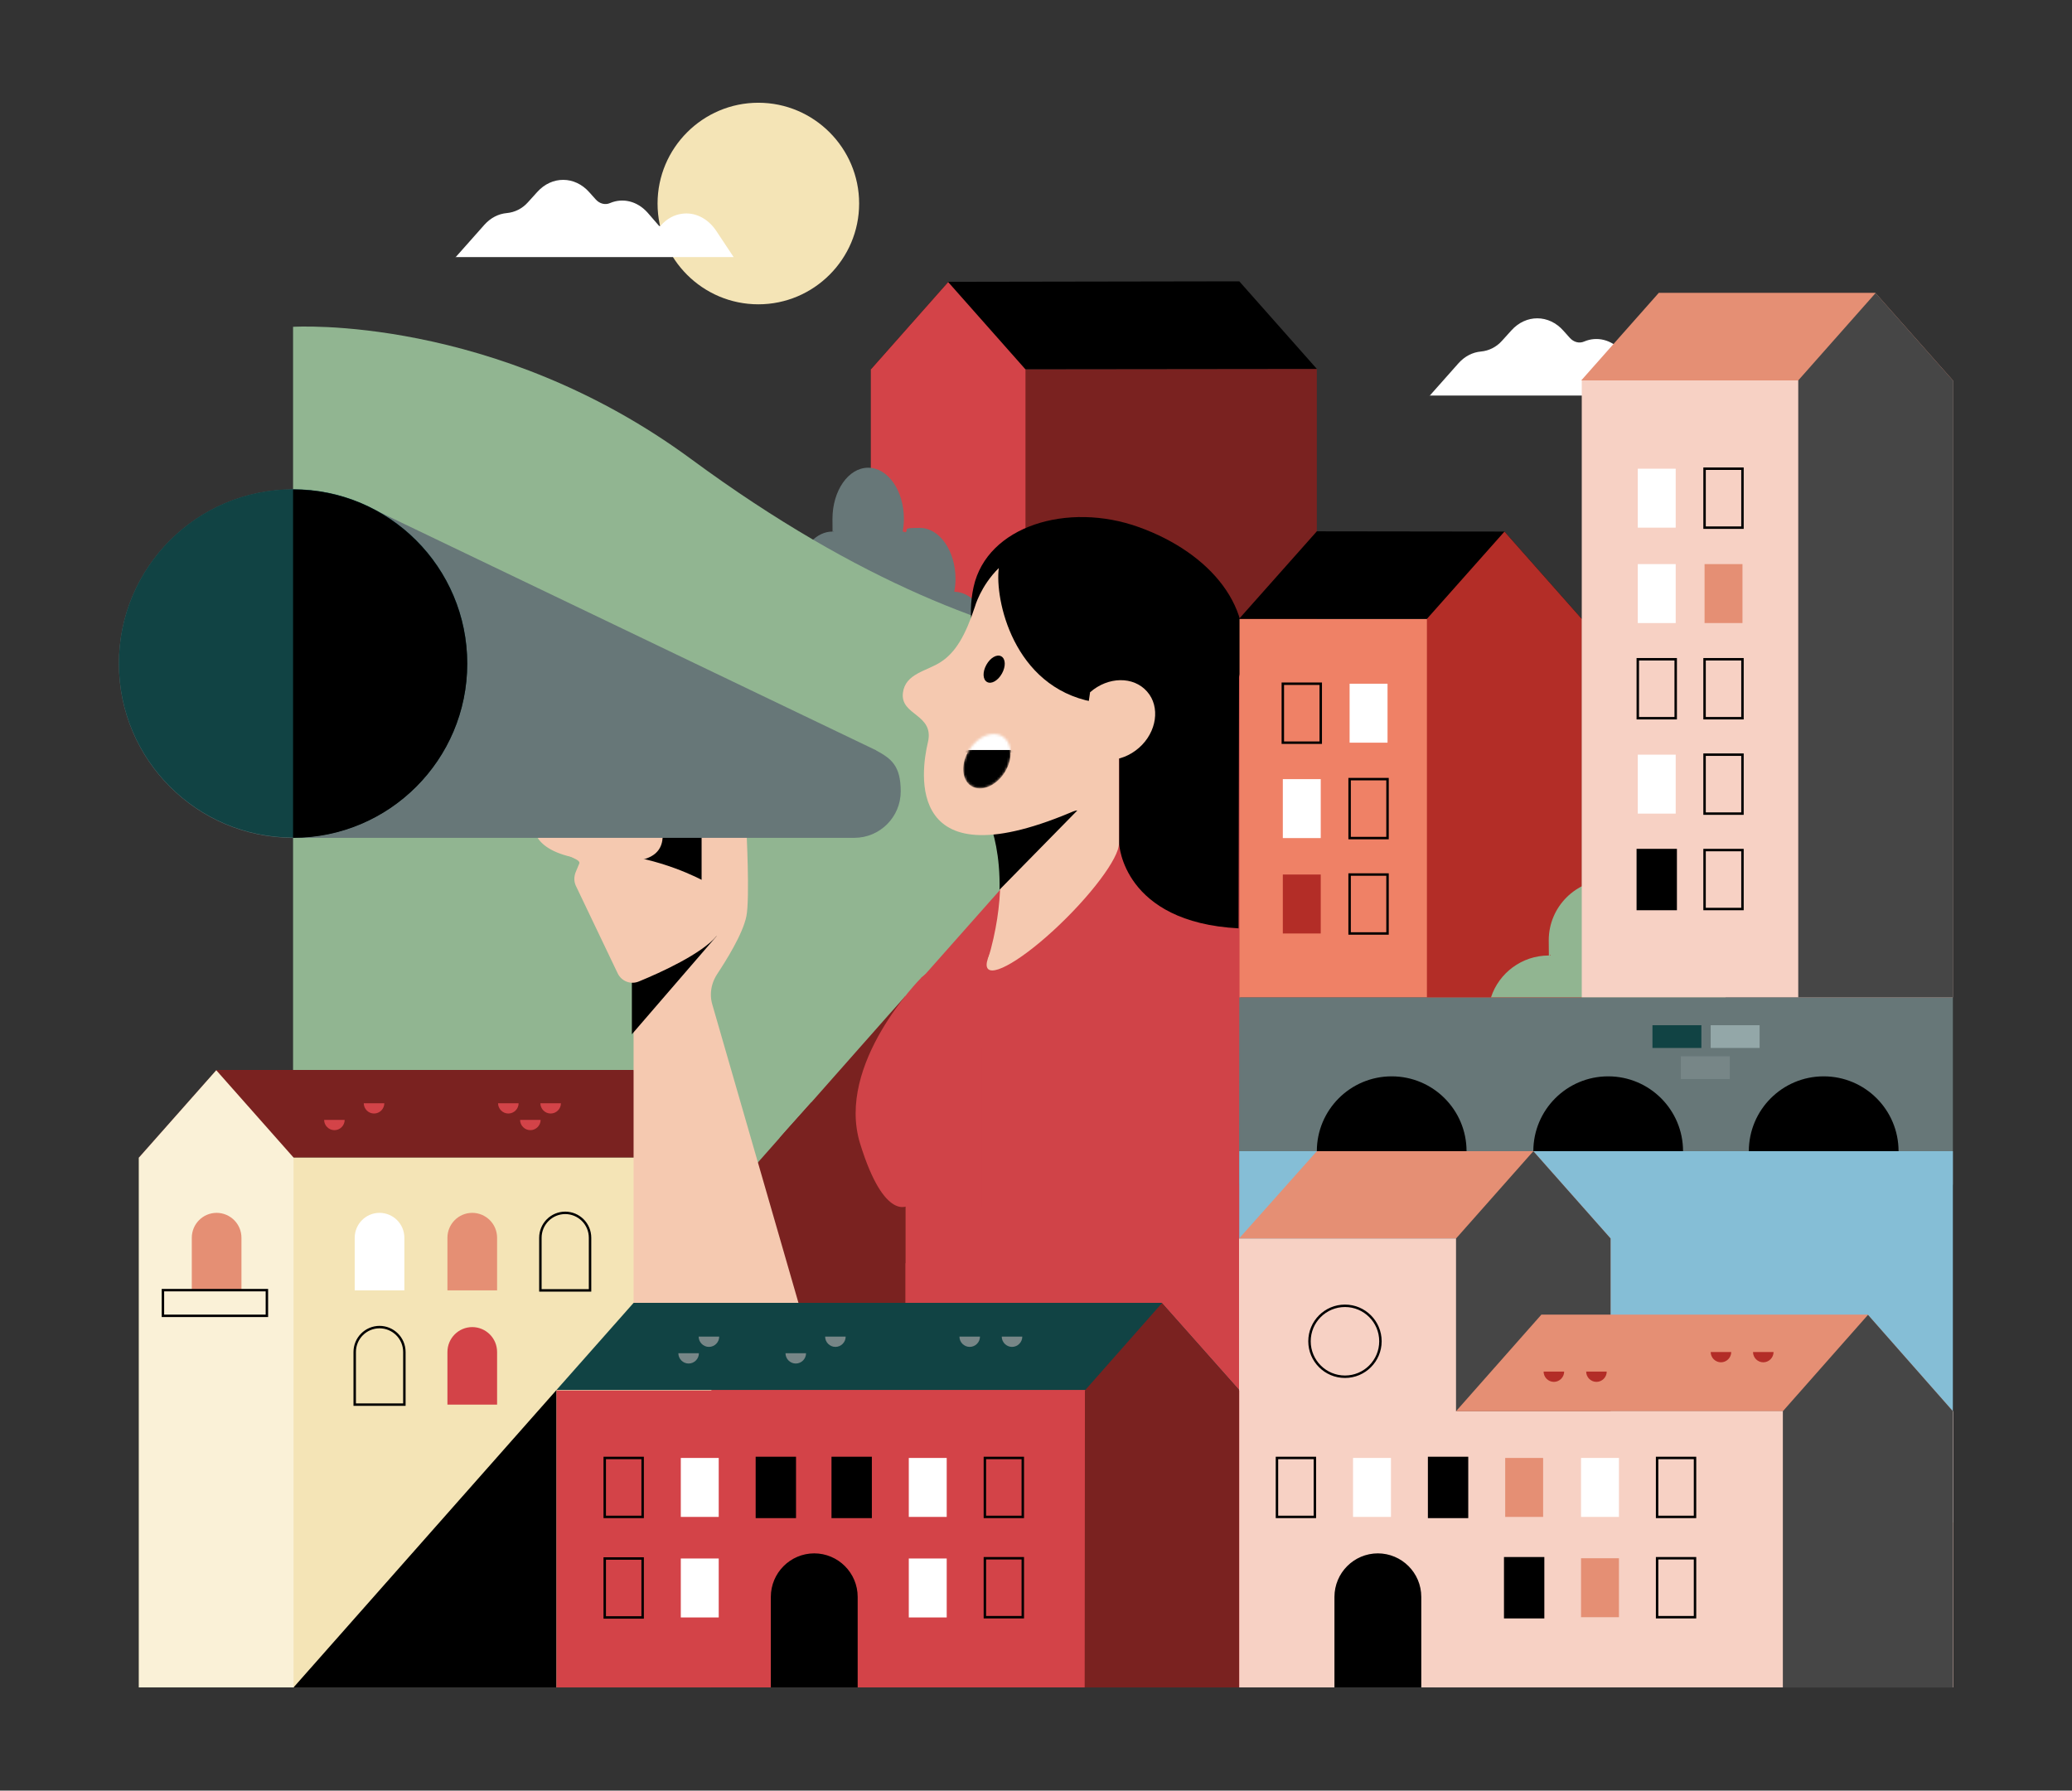 <svg xmlns="http://www.w3.org/2000/svg" fill="none" viewBox="0 0 847 732" height="732" width="847">
<rect x="0" y="0" width="847" height="732" fill="#333333" stroke="none"/>
<rect fill="black" height="80" width="5" y="300" x="506"></rect>
<path fill="#7A2220" d="M356 305.7L538.3 305.5V150.8L356 151V305.7Z"></path>
<path fill="black" d="M506.6 115L538.3 150.8L356 151L387.7 115.2L506.6 115Z"></path>
<path fill="#D34348" d="M356 151V305.7H419.2V151L387.6 115.3L356 151Z"></path>
<path fill="#677778" d="M347.498 256.3H403.898C401.998 248 396.598 242 390.098 241.9C390.398 240.2 390.598 238.5 390.598 236.7C390.598 225.2 384.098 215.8 375.998 215.8C367.898 215.8 371.898 216.5 370.098 217.6C369.698 217.4 369.398 217.3 368.998 217.3C369.298 215.6 369.498 213.9 369.498 212.1C369.498 200.6 362.998 191.2 354.898 191.2C346.798 191.2 340.298 200.6 340.298 212.1C340.298 223.6 340.498 215.7 340.798 217.3C340.598 217.3 340.498 217.3 340.298 217.3C333.798 217.3 328.298 223.3 326.398 231.7L356.898 242.9C352.498 245 348.998 249.9 347.498 256.3Z"></path>
<path fill="#91B591" d="M282.701 187.8C421.201 289.8 506.701 266.1 506.701 266.1L505.001 299.6L317.001 583.6L119.801 650.1V133.6C119.801 133.6 202.101 128.4 282.701 187.8Z"></path>
<path fill="#D04348" d="M507 253V627.399L265 628V526.091L279.324 509.974L280.325 508.873L318.789 465.427L321.493 462.323L331.61 451.011L331.71 450.911L363.763 414.672L375.583 401.258L381.092 395.052L507 253Z"></path>
<path fill="#7A2220" d="M331.601 450.7L363.901 476.8L370.101 481.9V534.7H279.301V509.7L280.301 508.6L321.401 462.1L331.601 450.7Z"></path>
<path fill="#7A2220" d="M370.099 407.2L363.599 414.5L331.599 450.7L331.499 450.8L321.399 462.1L318.699 465.2L370.099 516.5V407.2Z"></path>
<path fill="#F4E4B6" d="M290.801 473.2H56.801V689.8H290.801V473.2Z"></path>
<path fill="black" d="M227.5 689.8V568.2L120 689.8H227.5Z"></path>
<path fill="#7A2220" d="M259.001 437.4L290.701 473.2H56.801L88.501 437.4H259.001Z"></path>
<path fill="#FAF1D7" d="M56.801 473.2V689.8H120.001V473.2L88.401 437.5L56.801 473.2Z"></path>
<path fill="#677778" d="M506.6 407.7H798.3V484.3H506.5L506.6 407.7Z"></path>
<path fill="#114344" d="M695.5 419.1H675.5V428.4H695.5V419.1Z"></path>
<path fill="#93A7A8" d="M719.301 419.1H699.301V428.4H719.301V419.1Z"></path>
<path fill="#778687" d="M707.102 431.8H687.102V441.1H707.102V431.8Z"></path>
<path fill="#85BED6" d="M506.6 470.6H798.3V622.4H506.5L506.6 470.6Z"></path>
<path fill="black" d="M538.301 470.6C538.301 453.7 552.001 440 568.901 440C585.801 440 599.501 453.7 599.501 470.6H538.301Z"></path>
<path fill="black" d="M714.898 470.6C714.898 453.7 728.598 440 745.498 440C762.398 440 776.098 453.7 776.098 470.6H714.898Z"></path>
<path fill="black" d="M626.801 470.6C626.801 453.7 640.501 440 657.401 440C674.301 440 688.001 453.7 688.001 470.6H626.801Z"></path>
<path fill="#F7D1C4" d="M658.4 506.3H506.5V689.8H658.4V506.3Z"></path>
<path fill="#E58F74" d="M626.8 470.6L658.4 506.3H506.5L538.3 470.6H626.8Z"></path>
<path fill="#464646" d="M626.799 470.6L595.199 506.3V689.8H658.399V506.3L626.799 470.6Z"></path>
<path fill="#F5C9B0" d="M259 398.7V537.8H327.9L291.2 410.7C290.8 409.4 290.6 408 290.6 406.6C290.6 403.6 291.5 400.8 293.1 398.3C296.8 392.7 303.6 381.9 305.1 374.6C306.6 367.3 305.1 338.8 305.1 338.8H261.6L265 386.2L259 398.6V398.7Z"></path>
<path fill="black" d="M293.001 382.6L258.301 422.8V384.7L293.001 382.6Z"></path>
<path fill="black" d="M286.802 336.2H260.102V381H286.802V336.2Z"></path>
<path fill="#F5C9B0" d="M236.799 353L235.299 356.6C234.599 358.4 234.599 360.4 235.399 362.1L252.499 397.9C254.099 401.2 257.899 402.6 261.199 401.2C270.199 397.5 286.699 390 292.999 382.6C299.299 375.2 294.899 378.5 294.299 376.3L290.499 363.9C289.999 362.1 288.699 360.7 287.099 359.8C280.699 356.5 263.099 348.7 243.099 348.8C223.099 348.9 237.899 350.4 236.799 353Z"></path>
<path fill="#F5C9B0" d="M218.401 337.1C218.401 337.1 216.101 348.4 239.701 351.4C263.301 354.4 270.401 350.5 270.901 342.2C271.401 333.9 235.701 321.7 235.701 321.7L218.401 337.1Z"></path>
<path fill="#D04348" d="M376.5 399.8C376.5 399.8 341.5 434.8 351.6 467.5C361.7 500.2 371.5 492.7 371.5 492.7L401.4 493.5V428.6L380.5 397.8L378.5 398.1L376.5 399.7V399.8Z"></path>
<path fill="#D34348" d="M506.6 568.4H227.5V689.8H506.6V568.4Z"></path>
<path fill="#114344" d="M506.5 568.2L474.9 532.6H259L227.5 568.2H506.5Z"></path>
<path fill="#7A2220" d="M474.998 532.7L443.498 568.4L443.398 689.8H506.498V568.2L474.998 532.7Z"></path>
<path fill="#F7D1C4" d="M798.399 576.9H586.199V689.8H798.399V576.9Z"></path>
<path fill="#E58F74" d="M763.499 537.4L798.299 576.9H595.199L630.099 537.4H763.499Z"></path>
<path fill="#464646" d="M763.601 537.5L728.801 576.9V689.8H798.301V576.9L763.601 537.5Z"></path>
<path fill="#F5C9B0" d="M457.503 297V345.1L403.803 392.4C407.403 380.4 408.703 370 408.903 361.3C409.203 347.1 406.303 337.5 404.703 333.3C404.103 331.8 403.703 331 403.703 331L457.403 297H457.503Z"></path>
<path fill="black" d="M408.602 363.8C408.902 349.6 406.002 340 404.402 335.8L440.402 331.3L408.502 363.8H408.602Z"></path>
<path fill="white" d="M155.1 495.8C160.7 495.8 165.3 500.3 165.3 506V527.5H145V506C145 500.4 149.5 495.8 155.2 495.8H155.1Z"></path>
<path fill="#E58F74" d="M88.502 495.8C94.102 495.8 98.702 500.3 98.702 506V527.5H78.402V506C78.402 500.4 82.902 495.8 88.602 495.8H88.502Z"></path>
<path fill="#E58F74" d="M193.002 495.8C198.602 495.8 203.202 500.3 203.202 506V527.5H182.902V506C182.902 500.4 187.402 495.8 193.102 495.8H193.002Z"></path>
<path stroke-miterlimit="10" stroke="black" d="M155.1 542.5C160.7 542.5 165.3 547 165.3 552.7V574.2H145V552.7C145 547.1 149.5 542.5 155.2 542.5H155.1Z"></path>
<path stroke-miterlimit="10" stroke="black" fill="black" d="M332.802 635.5C342.302 635.5 350.102 643.2 350.102 652.8V689.3H315.602V652.8C315.602 643.3 323.302 635.5 332.902 635.5H332.802Z"></path>
<path fill="#D34348" d="M193.002 542.5C198.602 542.5 203.202 547 203.202 552.7V574.2H182.902V552.7C182.902 547.1 187.402 542.5 193.102 542.5H193.002Z"></path>
<path stroke-miterlimit="10" stroke="black" d="M262.703 596H247.203V620.1H262.703V596Z"></path>
<path fill="white" d="M293.801 596H278.301V620.1H293.801V596Z"></path>
<path stroke-miterlimit="10" stroke="black" d="M262.703 637.1H247.203V661.2H262.703V637.1Z"></path>
<path fill="white" d="M293.801 637.1H278.301V661.2H293.801V637.1Z"></path>
<path stroke-miterlimit="10" stroke="black" fill="black" d="M324.902 596H309.402V620.1H324.902V596Z"></path>
<path stroke-miterlimit="10" stroke="black" fill="black" d="M355.902 596H340.402V620.1H355.902V596Z"></path>
<path fill="white" d="M387 596H371.5V620.1H387V596Z"></path>
<path stroke-miterlimit="10" stroke="black" d="M418.102 596H402.602V620.1H418.102V596Z"></path>
<path fill="white" d="M387 637.1H371.5V661.2H387V637.1Z"></path>
<path stroke-miterlimit="10" stroke="black" d="M418.102 637H402.602V661.1H418.102V637Z"></path>
<path stroke-miterlimit="10" stroke="black" d="M231.002 495.8C236.602 495.8 241.202 500.3 241.202 506V527.5H220.902V506C220.902 500.4 225.402 495.8 231.102 495.8H231.002Z"></path>
<path fill="#D34348" d="M212.002 451C212.002 453.3 210.102 455.2 207.802 455.2C205.502 455.2 203.602 453.3 203.602 451H212.102H212.002Z"></path>
<path fill="#D34348" d="M229.302 451C229.302 453.3 227.402 455.2 225.102 455.2C222.802 455.2 220.902 453.3 220.902 451H229.402H229.302Z"></path>
<path fill="#D34348" d="M221.002 457.8C221.002 460.1 219.102 462 216.802 462C214.502 462 212.602 460.1 212.602 457.8H221.102H221.002Z"></path>
<path fill="#D34348" d="M157.103 451C157.103 453.3 155.203 455.2 152.903 455.2C150.603 455.2 148.703 453.3 148.703 451H157.203H157.103Z"></path>
<path fill="#D34348" d="M140.9 457.8C140.9 460.1 139 462 136.7 462C134.4 462 132.5 460.1 132.5 457.8H141H140.9Z"></path>
<path stroke-miterlimit="10" stroke="black" d="M109.102 527.4H66.602V537.9H109.102V527.4Z"></path>
<path fill="#778687" d="M400.603 546.4C400.603 548.7 398.703 550.6 396.403 550.6C394.103 550.6 392.203 548.7 392.203 546.4H400.703H400.603Z"></path>
<path fill="#778687" d="M417.9 546.4C417.9 548.7 416 550.6 413.7 550.6C411.4 550.6 409.5 548.7 409.5 546.4H418H417.9Z"></path>
<path fill="#B32D27" d="M707.701 552.7C707.701 555 705.801 556.9 703.501 556.9C701.201 556.9 699.301 555 699.301 552.7H707.801H707.701Z"></path>
<path fill="#B32D27" d="M725.002 552.7C725.002 555 723.102 556.9 720.802 556.9C718.502 556.9 716.602 555 716.602 552.7H725.102H725.002Z"></path>
<path fill="#B32D27" d="M639.4 560.7C639.4 563 637.5 564.9 635.2 564.9C632.9 564.9 631 563 631 560.7H639.5H639.4Z"></path>
<path fill="#B32D27" d="M656.802 560.7C656.802 563 654.902 564.9 652.602 564.9C650.302 564.9 648.402 563 648.402 560.7H656.902H656.802Z"></path>
<path fill="#778687" d="M294.002 546.4C294.002 548.7 292.102 550.6 289.802 550.6C287.502 550.6 285.602 548.7 285.602 546.4H294.102H294.002Z"></path>
<path fill="#778687" d="M285.701 553.2C285.701 555.5 283.801 557.4 281.501 557.4C279.201 557.4 277.301 555.5 277.301 553.2H285.801H285.701Z"></path>
<path fill="#778687" d="M345.701 546.4C345.701 548.7 343.801 550.6 341.501 550.6C339.201 550.6 337.301 548.7 337.301 546.4H345.801H345.701Z"></path>
<path fill="#778687" d="M329.502 553.2C329.502 555.5 327.602 557.4 325.302 557.4C323.002 557.4 321.102 555.5 321.102 553.2H329.602H329.502Z"></path>
<path stroke-miterlimit="10" stroke="black" d="M537.5 596H522V620.1H537.5V596Z"></path>
<path fill="white" d="M568.602 596H553.102V620.1H568.602V596Z"></path>
<path stroke-miterlimit="10" stroke="black" fill="black" d="M599.699 596H584.199V620.1H599.699V596Z"></path>
<path fill="#E58F74" d="M630.801 596H615.301V620.1H630.801V596Z"></path>
<path fill="white" d="M661.801 596H646.301V620.1H661.801V596Z"></path>
<path stroke-miterlimit="10" stroke="black" d="M692.898 596H677.398V620.1H692.898V596Z"></path>
<path stroke-miterlimit="10" stroke="black" fill="black" d="M630.801 637H615.301V661.1H630.801V637Z"></path>
<path fill="#E58F74" d="M661.801 637H646.301V661.1H661.801V637Z"></path>
<path stroke-miterlimit="10" stroke="black" d="M692.898 637H677.398V661.1H692.898V637Z"></path>
<path stroke-miterlimit="10" stroke="black" fill="black" d="M563.2 635.5C572.7 635.5 580.5 643.2 580.5 652.8V689.3H546V652.8C546 643.3 553.7 635.5 563.3 635.5H563.2Z"></path>
<path stroke-miterlimit="10" stroke="black" d="M549.801 562.8C557.809 562.8 564.301 556.308 564.301 548.3C564.301 540.292 557.809 533.8 549.801 533.8C541.793 533.8 535.301 540.292 535.301 548.3C535.301 556.308 541.793 562.8 549.801 562.8Z"></path>
<path fill="black" d="M507.099 274.8C500.399 299.5 465.999 309.1 436.799 298.6C407.699 288.1 392.499 264.8 397.999 239.9C403.499 215 436.499 205 465.599 215.5C494.699 226 514.099 248.8 506.999 274.8H507.099Z"></path>
<path fill="#F5C9B0" d="M435.942 375.265C450.548 360.659 459.887 346.318 456.802 343.233C453.717 340.148 439.376 349.487 424.77 364.093C410.164 378.698 400.825 393.039 403.91 396.124C406.996 399.21 421.337 389.87 435.942 375.265Z"></path>
<path fill="black" d="M506.301 379.5L506.501 277.9C506.501 255 488.901 244.6 469.401 238.1C442.101 228.9 424.301 237 424.301 237L457.501 284.2V345C457.501 345 459.001 377 506.301 379.5Z"></path>
<path fill="#F5C9B0" d="M442.301 306C447.801 312.3 458.201 312.2 465.601 305.7C472.901 299.3 474.401 288.9 468.901 282.7C463.401 276.4 453.001 276.5 445.601 283"></path>
<path fill="#F5C9B0" d="M456.9 299.1L446.7 286.9C414.1 280.7 406.599 244.9 408.299 232.2C400.799 239.6 398.5 248.1 398.5 248.1C394.6 259.9 390.6 266.7 384.6 270.6C378.8 274.4 370.1 275.3 369.1 283.2C367.9 292.6 382.1 291.8 379.3 303.5C376.5 315.2 369.399 362.1 440.799 330.8L447.2 326.6L445.799 298.2L456.799 298.9L456.9 299.1Z"></path>
<path fill="black" d="M403.2 271.8C401.6 274.7 401.7 277.8 403.5 278.8C405.3 279.8 408 278.2 409.6 275.3C411.2 272.4 411.1 269.3 409.3 268.3C407.5 267.3 404.8 268.9 403.2 271.8Z"></path>
<mask height="23" width="21" y="300" x="393" maskUnits="userSpaceOnUse" style="mask-type:luminance" id="mask0_132_1171">
<path fill="white" d="M410.707 315.753C414.238 310.145 413.843 303.547 409.824 301.016C405.805 298.485 399.684 300.979 396.152 306.587C392.621 312.195 393.016 318.793 397.035 321.324C401.054 323.855 407.175 321.361 410.707 315.753Z"></path>
</mask>
<g mask="url(#mask0_132_1171)">
<path fill="black" d="M410.707 315.753C414.238 310.145 413.843 303.547 409.824 301.016C405.805 298.485 399.684 300.979 396.152 306.587C392.621 312.195 393.016 318.793 397.035 321.324C401.054 323.855 407.175 321.361 410.707 315.753Z"></path>
<path stroke-miterlimit="10" stroke="black" fill="white" d="M415.803 298.4H392.703V307.1H415.803V298.4Z"></path>
</g>
<path fill="#F4E4B6" d="M268.801 83.2C268.801 106 287.301 124.4 310.001 124.4C332.701 124.4 351.201 105.9 351.201 83.2C351.201 60.5 332.701 42 310.001 42C287.301 42 268.801 60.5 268.801 83.2Z"></path>
<path fill="white" d="M186.202 105.2L198.002 91.9C200.602 89 203.802 87.4 207.202 87.1C210.402 86.8 213.502 85.3 215.802 82.7L219.602 78.5C225.602 71.8 235.002 71.9 240.902 78.6L243.502 81.5C245.102 83.3 247.402 83.9 249.402 83C254.602 80.8 260.502 82.2 264.702 86.9L269.302 92.2C269.502 92.5 269.902 92.5 270.102 92.2C272.602 89.4 275.602 87.8 278.702 87.4C284.002 86.6 289.202 89.2 292.602 94.1L299.902 105.1H186.102L186.202 105.2Z"></path>
<path fill="white" d="M584.401 161.8L596.201 148.5C598.801 145.6 602.001 144 605.401 143.7C608.601 143.4 611.701 141.9 614.001 139.3L617.801 135.1C623.801 128.4 633.201 128.5 639.101 135.2L641.701 138.1C643.301 139.9 645.601 140.5 647.601 139.6C652.801 137.4 658.701 138.8 662.901 143.5L667.501 148.8C667.701 149.1 668.101 149.1 668.301 148.8C670.801 146 673.801 144.4 676.901 144C682.201 143.2 687.401 145.8 690.801 150.7L698.101 161.7H584.301L584.401 161.8Z"></path>
<path fill="#677778" d="M358.102 306.7L153.802 208.7C143.702 203.2 132.102 200.1 119.802 200.1C80.502 200.1 48.602 232 48.602 271.3C48.602 310.6 80.502 342.5 119.802 342.5H349.202C359.702 342.5 368.202 334 368.202 323.5C368.202 313 364.302 310.1 358.202 306.8L358.102 306.7Z"></path>
<path fill="#114344" d="M119.802 342.4C159.124 342.4 191.002 310.523 191.002 271.2C191.002 231.877 159.124 200 119.802 200C80.479 200 48.602 231.877 48.602 271.2C48.602 310.523 80.479 342.4 119.802 342.4Z"></path>
<path fill="black" d="M119.801 200.1C159.101 200.1 191.001 232 191.001 271.3C191.001 310.6 159.101 342.5 119.801 342.5V200.1Z"></path>
<path fill="#EF8166" d="M646.599 253H506.699V407.7H646.599V253Z"></path>
<path fill="black" d="M615 217.3L646.6 253H506.5L538.3 217.2L615 217.3Z"></path>
<path fill="#B32D27" d="M615.001 217.3L583.301 253V407.7H646.601V253L615.001 217.3Z"></path>
<path fill="#91B591" d="M705.4 407.7C702.2 397.8 692.9 390.6 681.9 390.6C682.4 388.6 682.7 386.5 682.7 384.4C682.7 370.7 671.6 359.6 657.9 359.6C644.2 359.6 633.1 370.7 633.1 384.4C633.1 398.1 633.4 388.6 633.9 390.6C633.6 390.6 633.4 390.6 633.1 390.6C622.1 390.6 612.7 397.8 609.5 407.7H705.5H705.4Z"></path>
<path fill="#F7D1C4" d="M798.298 155.5H646.598V407.7H798.298V155.5Z"></path>
<path fill="#E58F74" d="M766.598 119.7L798.298 155.5H646.398L678.098 119.7H766.598Z"></path>
<path fill="#464646" d="M766.698 119.8L735.098 155.5V407.7H798.298V155.5L766.698 119.8Z"></path>
<path stroke-miterlimit="10" stroke="black" fill="black" d="M685 347.5H669.5V371.6H685V347.5Z"></path>
<path stroke-miterlimit="10" stroke="black" d="M712.297 347.5H696.797V371.6H712.297V347.5Z"></path>
<path fill="white" d="M685 308.5H669.5V332.6H685V308.5Z"></path>
<path stroke-miterlimit="10" stroke="black" d="M712.297 308.5H696.797V332.6H712.297V308.5Z"></path>
<path stroke-miterlimit="10" stroke="black" d="M685 269.5H669.5V293.6H685V269.5Z"></path>
<path stroke-miterlimit="10" stroke="black" d="M712.297 269.5H696.797V293.6H712.297V269.5Z"></path>
<path fill="#B32D27" d="M539.898 357.5H524.398V381.6H539.898V357.5Z"></path>
<path stroke-miterlimit="10" stroke="black" d="M567.199 357.5H551.699V381.6H567.199V357.5Z"></path>
<path fill="white" d="M539.898 318.5H524.398V342.6H539.898V318.5Z"></path>
<path stroke-miterlimit="10" stroke="black" d="M567.199 318.5H551.699V342.6H567.199V318.5Z"></path>
<path stroke-miterlimit="10" stroke="black" d="M539.898 279.5H524.398V303.6H539.898V279.5Z"></path>
<path fill="white" d="M567.199 279.5H551.699V303.6H567.199V279.5Z"></path>
<path fill="white" d="M685 230.6H669.5V254.7H685V230.6Z"></path>
<path fill="#E58F74" d="M712.297 230.6H696.797V254.7H712.297V230.6Z"></path>
<path fill="white" d="M685 191.6H669.5V215.7H685V191.6Z"></path>
<path stroke-miterlimit="10" stroke="black" d="M712.297 191.6H696.797V215.7H712.297V191.6Z"></path>
</svg>
